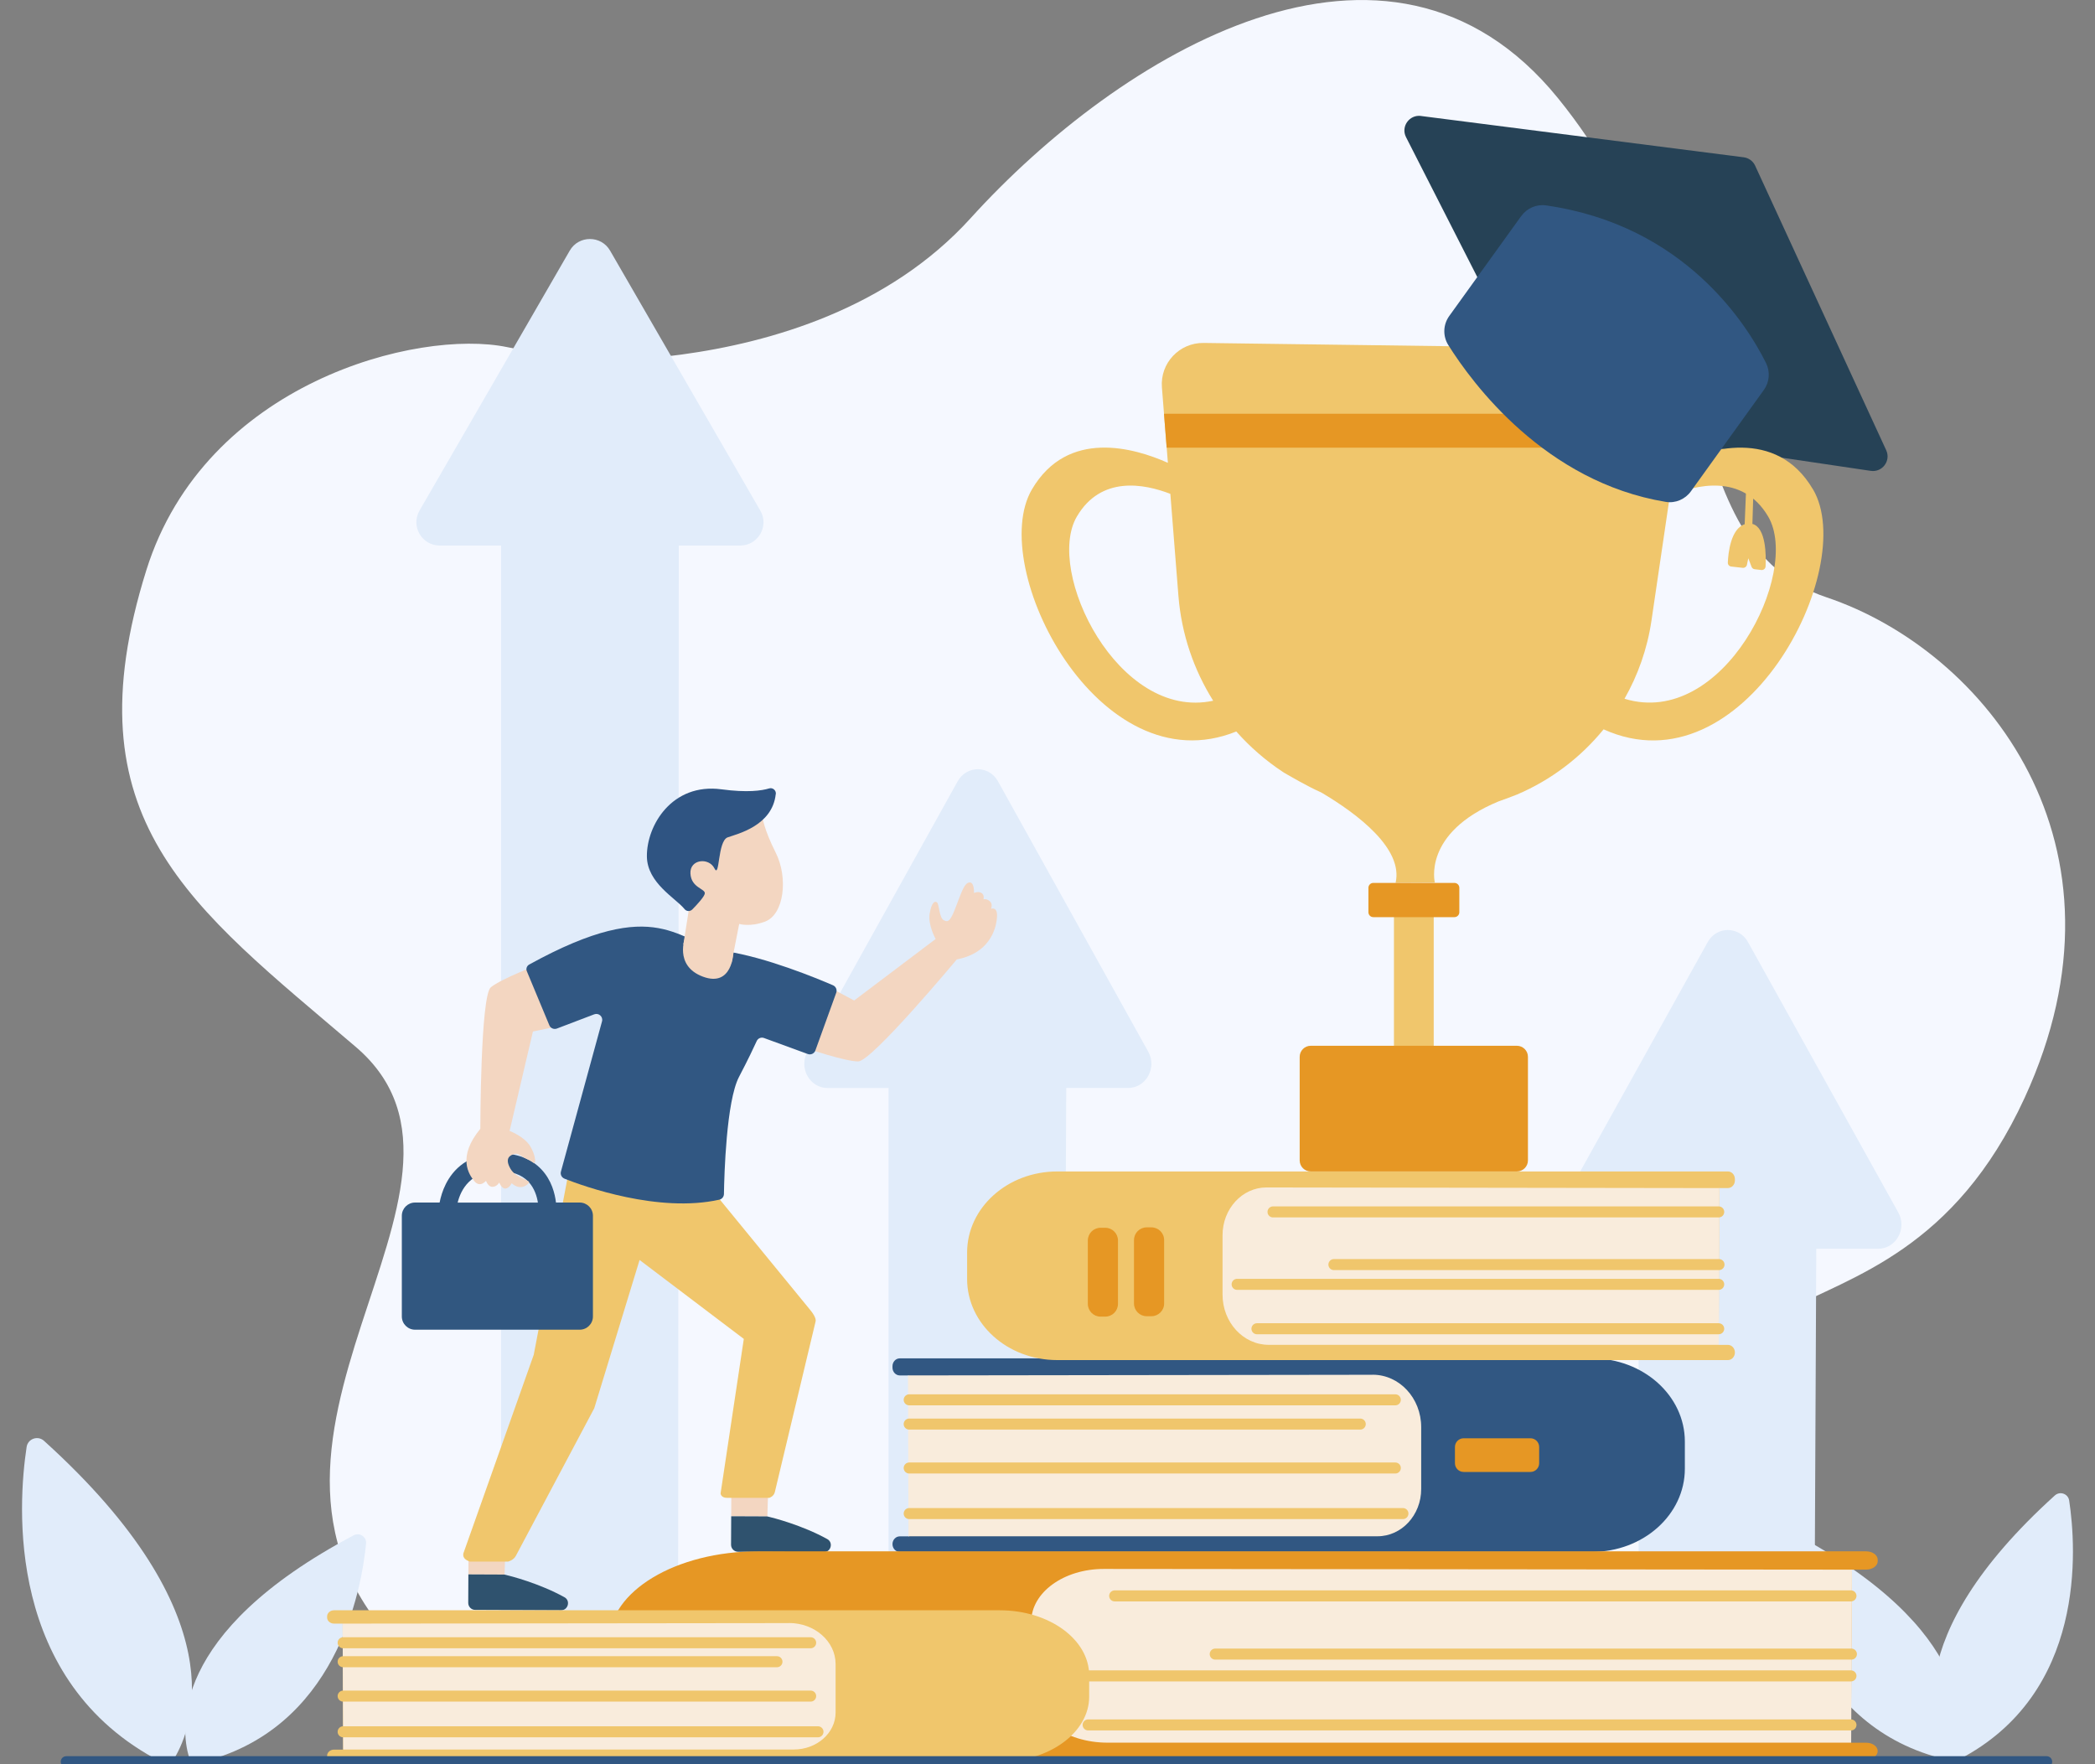 <svg width="190" height="160" viewBox="0 0 190 160" fill="none" xmlns="http://www.w3.org/2000/svg">
<rect x="0" y="0" width="190" height="160" fill="#808080" stroke="none"/>
<g clip-path="url(#clip0_1411_61567)">
<path d="M45.991 31.48C51.222 32.566 56.544 32.871 61.794 32.157C69.881 31.061 80.58 27.998 88.022 19.793C101.495 4.937 125.9 -10.041 141.288 8.892C156.681 27.825 151.3 49.349 165.638 54.167C179.976 58.981 194.204 76.559 183.615 99.57C170.937 127.131 146.242 109.08 160.148 143.045C167.257 160.414 120.973 162.887 98.102 150.618C77.141 139.377 56.481 168.978 36.83 150.014C17.179 131.049 47.188 107.675 32.258 94.938C17.329 82.201 6.162 74.391 13.276 51.699C18.612 34.68 37.926 29.807 45.987 31.48H45.991Z" fill="#F5F8FF"/>
<path d="M176.6 159.291C175.272 157.046 171.965 148.64 186.357 135.626C186.821 135.208 187.563 135.467 187.658 136.085C188.309 140.39 189.25 153.591 177.637 159.587C177.269 159.777 176.814 159.65 176.605 159.291H176.6Z" fill="#E1ECFA"/>
<path d="M186.475 137.809C186.475 137.809 184.837 143.986 181.567 148.9C178.296 153.814 177.195 159.428 177.195 159.428" fill="#E1ECFA"/>
<path d="M177.441 159.046C178.16 156.601 179.27 147.832 162.498 138.954C161.957 138.668 161.316 139.095 161.375 139.704C161.793 143.941 164.077 156.683 176.527 159.578C176.923 159.669 177.323 159.437 177.437 159.051L177.441 159.046Z" fill="#E1ECFA"/>
<path d="M162.912 141.055C162.912 141.055 165.951 146.519 170.236 150.392C174.521 154.265 176.913 159.324 176.913 159.324" fill="#E1ECFA"/>
<path d="M15.842 159.414C17.456 156.687 21.468 146.477 3.992 130.672C3.428 130.163 2.527 130.481 2.414 131.231C1.622 136.459 0.48 152.491 14.586 159.773C15.037 160.005 15.587 159.851 15.842 159.414Z" fill="#E1ECFA"/>
<path d="M3.852 133.326C3.852 133.326 5.839 140.831 9.81 146.8C13.782 152.773 15.123 159.591 15.123 159.591" fill="#E1ECFA"/>
<path d="M17.134 159.333C16.415 156.888 15.305 148.119 32.076 139.241C32.617 138.955 33.259 139.382 33.2 139.991C32.781 144.228 30.498 156.97 18.048 159.865C17.652 159.956 17.252 159.724 17.138 159.338L17.134 159.333Z" fill="#E1ECFA"/>
<path d="M31.657 141.342C31.657 141.342 28.619 146.806 24.334 150.679C20.049 154.552 17.656 159.611 17.656 159.611" fill="#E1ECFA"/>
<path d="M141.247 109.961L148.061 97.701L154.875 85.442C155.689 83.978 157.718 83.978 158.532 85.442L165.346 97.701L172.16 109.961C172.975 111.425 171.956 113.252 170.332 113.252H164.723L164.518 156.673L148.611 156.127V113.252H143.08C141.456 113.252 140.437 111.425 141.251 109.961H141.247Z" fill="#E1ECFA"/>
<path d="M38.044 46.312L44.858 34.521L51.672 22.729C52.486 21.325 54.515 21.325 55.329 22.729L62.143 34.521L68.957 46.312C69.771 47.717 68.752 49.476 67.129 49.476H61.561L61.502 146.691H45.444V49.476H39.877C38.253 49.476 37.234 47.717 38.048 46.312H38.044Z" fill="#E1ECFA"/>
<path d="M73.223 95.379L80.037 83.119L86.852 70.859C87.666 69.396 89.695 69.396 90.509 70.859L97.323 83.119L104.137 95.379C104.951 96.843 103.932 98.67 102.308 98.67H96.7L96.413 159.46C96.413 160.842 93.384 157.942 92.055 157.942L83.626 157.437C82.298 157.437 80.588 160.437 80.588 159.055V98.675H75.056C73.433 98.675 72.414 96.847 73.228 95.384L73.223 95.379Z" fill="#E1ECFA"/>
<path d="M158.929 47.512L159.27 36.334L158.656 37.189L158.228 47.53L158.242 47.539C156.954 47.948 156.736 50.176 156.7 51.021C156.691 51.203 156.827 51.362 157.004 51.38L158.055 51.498C158.233 51.517 158.396 51.398 158.433 51.226L158.556 50.63L158.851 51.403C158.897 51.526 159.006 51.608 159.138 51.626L159.738 51.694C159.938 51.717 160.116 51.567 160.125 51.371C160.175 50.403 160.175 47.839 158.924 47.512H158.929Z" fill="#F0C66C"/>
<path d="M128.871 10.519L158.142 14.265C158.597 14.324 158.988 14.61 159.179 15.029L171.065 40.835C171.506 41.794 170.706 42.857 169.664 42.703L141.43 38.521C141.002 38.457 140.634 38.194 140.438 37.807L127.515 12.438C127.028 11.488 127.811 10.383 128.871 10.515V10.519Z" fill="#264256"/>
<path d="M130.027 81.623H126.42V95.447H130.027V81.623Z" fill="#F0C66C"/>
<path d="M137.567 94.842H118.876C118.321 94.842 117.871 95.292 117.871 95.846V105.238C117.871 105.793 118.321 106.242 118.876 106.242H137.567C138.123 106.242 138.573 105.793 138.573 105.238V95.846C138.573 95.292 138.123 94.842 137.567 94.842Z" fill="#E69724"/>
<path d="M164.424 44.384C161.09 38.707 154.785 40.734 151.86 42.084L152.811 35.634C153.12 33.547 151.515 31.666 149.404 31.638L109.152 31.102C106.955 31.075 105.204 32.938 105.376 35.129L105.918 41.975C102.902 40.63 96.838 38.848 93.591 44.38C89.447 51.435 99.645 71.386 112.122 66.34C113.369 67.749 114.797 68.99 116.375 70.027C116.412 70.049 116.439 70.068 116.475 70.09C116.798 70.281 118.636 71.345 119.705 71.813C119.764 71.841 119.819 71.868 119.878 71.9C123.103 73.813 127.292 76.964 126.569 80.068L130.131 80.05C130.131 80.05 128.971 75.545 135.917 72.677C136.372 72.527 137.309 72.163 137.518 72.082C137.545 72.072 137.573 72.059 137.6 72.05C140.652 70.745 143.341 68.713 145.433 66.145C158.12 71.886 168.623 51.53 164.429 44.384H164.424ZM97.666 46.844C99.854 43.116 103.771 43.871 106.141 44.789L106.873 54.03C107.15 57.512 108.269 60.749 110.025 63.549C101.419 65.413 94.746 51.817 97.662 46.848L97.666 46.844ZM147.33 63.372C148.54 61.24 149.395 58.862 149.773 56.299L151.442 44.966C153.739 43.984 158.024 42.88 160.358 46.844C163.351 51.939 156.255 66.104 147.334 63.372H147.33Z" fill="#F0C66C"/>
<path d="M105.566 37.525H152.333L152.078 40.598H105.807L105.566 37.525Z" fill="#E69724"/>
<path d="M131.905 80.072H124.549C124.303 80.072 124.104 80.272 124.104 80.518V82.731C124.104 82.978 124.303 83.177 124.549 83.177H131.905C132.151 83.177 132.35 82.978 132.35 82.731V80.518C132.35 80.272 132.151 80.072 131.905 80.072Z" fill="#E69724"/>
<path d="M137.965 19.592L131.437 28.656C130.873 29.438 130.837 30.479 131.351 31.297C133.534 34.775 140.125 43.716 151.07 45.516C151.948 45.662 152.835 45.28 153.353 44.557L159.967 35.366C160.481 34.652 160.558 33.716 160.167 32.929C158.457 29.488 152.821 20.428 140.207 18.628C139.338 18.506 138.479 18.883 137.965 19.597V19.592Z" fill="#315782"/>
<path d="M69.671 134.984L69.594 137.53L66.314 137.512L66.328 134.971L69.671 134.984Z" fill="#F3D6C1"/>
<path d="M66.314 137.512L69.521 137.525C69.571 137.525 69.617 137.53 69.662 137.544C70.122 137.653 72.728 138.312 75.025 139.58C75.599 139.894 75.362 140.766 74.712 140.766L66.933 140.73C66.583 140.73 66.301 140.444 66.301 140.094L66.314 137.516V137.512Z" fill="#2F526E"/>
<path d="M45.842 140.258L45.76 142.803L42.48 142.785L42.494 140.244L45.842 140.258Z" fill="#F3D6C1"/>
<path d="M42.478 142.785L45.685 142.799C45.735 142.799 45.781 142.803 45.826 142.817C46.286 142.926 48.892 143.585 51.189 144.853C51.763 145.167 51.526 146.04 50.876 146.04L43.097 146.004C42.747 146.004 42.465 145.717 42.465 145.367L42.478 142.79V142.785Z" fill="#2F526E"/>
<path d="M51.573 106.305L48.407 122.865L42.066 140.761C42.066 140.761 41.748 141.348 42.626 141.625H46.074C46.074 141.625 46.565 141.516 46.788 141.093L53.893 127.72L58.005 114.269L67.457 121.428L65.351 135.443C65.351 135.443 65.374 135.843 65.933 135.843H69.768C69.768 135.843 70.178 135.725 70.273 135.315L73.962 119.869C73.962 119.869 73.962 119.855 73.967 119.851C73.985 119.796 74.053 119.501 73.494 118.819C72.87 118.06 64.551 107.896 64.551 107.896L51.569 106.314L51.573 106.305Z" fill="#F0C66C"/>
<path d="M75.022 89.436L77.465 90.737L84.856 85.159C84.856 85.159 84.147 83.895 84.31 82.877C84.474 81.859 84.774 81.672 84.979 81.841C85.188 82.009 85.161 83.232 85.602 83.463C86.043 83.695 86.239 83.445 86.758 82.063C87.281 80.681 87.508 80.045 87.945 80.031C88.382 80.018 88.332 80.99 88.332 80.99C88.332 80.99 88.714 80.795 89.014 80.986C89.314 81.172 89.191 81.563 89.191 81.563C89.191 81.563 89.441 81.468 89.755 81.722C90.074 81.977 89.878 82.422 89.878 82.422C89.878 82.422 90.419 82.2 90.424 83C90.424 83.8 90.042 86.386 86.776 87.009C86.776 87.009 79.047 96.278 77.828 96.264C76.609 96.255 73.084 95.055 73.084 95.055L75.017 89.441L75.022 89.436Z" fill="#F3D6C1"/>
<path d="M52.569 109.06H50.422C50.331 108.269 50.031 107.033 49.098 106.051C48.179 105.083 46.878 104.592 45.241 104.592C42.43 104.592 41.079 106.106 40.437 107.374C40.132 107.978 39.964 108.578 39.869 109.06H37.644C36.98 109.06 36.443 109.597 36.443 110.26V119.393C36.443 120.056 36.98 120.593 37.644 120.593H52.573C53.237 120.593 53.774 120.056 53.774 119.393V110.26C53.774 109.597 53.237 109.06 52.573 109.06H52.569ZM45.236 106.21C46.41 106.21 47.31 106.528 47.911 107.16C48.475 107.747 48.698 108.515 48.784 109.065H41.506C41.793 107.906 42.653 106.215 45.236 106.215V106.21Z" fill="#315780"/>
<path d="M51.044 92.986L48.333 93.549L46.217 102.564C46.217 102.564 47.573 103.082 48.096 103.968C48.624 104.855 48.619 105.65 48.364 105.446C48.205 105.323 47.982 105.205 47.664 105.055C47.236 104.855 47.009 104.577 46.727 104.641C46.24 104.746 45.744 105.041 46.299 106C46.836 106.932 48.246 107.005 47.941 107.314C47.163 108.1 46.404 107.305 46.404 107.305C46.404 107.305 46.208 107.746 45.858 107.791C45.508 107.837 45.276 107.246 45.276 107.246C45.276 107.246 45.066 107.632 44.662 107.637C44.257 107.641 44.079 107.091 44.079 107.091C44.079 107.091 43.543 107.746 43.029 107.132C42.515 106.518 41.45 104.937 43.561 102.373C43.561 102.373 43.57 90.308 44.516 89.536C45.462 88.763 48.938 87.436 48.938 87.436L51.044 92.986Z" fill="#F3D6C1"/>
<path d="M51.191 106.896C52.965 107.596 59.729 110.028 65.242 108.8C65.483 108.746 65.651 108.532 65.656 108.287C65.683 106.555 65.87 99.877 67.021 97.668C67.876 96.031 68.376 94.968 68.626 94.418C68.74 94.163 69.031 94.04 69.295 94.141L73.262 95.591C73.539 95.691 73.848 95.55 73.948 95.268L75.841 90.031C75.936 89.767 75.809 89.472 75.55 89.358C74.099 88.731 69.481 86.817 65.802 86.267C61.416 85.608 59.856 80.935 47.993 87.476C47.779 87.595 47.684 87.858 47.779 88.081L49.822 92.986C49.931 93.254 50.236 93.381 50.504 93.281L53.893 91.99C54.302 91.836 54.716 92.209 54.598 92.631L50.872 106.255C50.8 106.518 50.936 106.791 51.191 106.891V106.896Z" fill="#315782"/>
<path d="M69.151 74.094C69.151 74.094 69.246 75.135 70.356 77.339C71.489 79.594 71.125 82.931 69.378 83.585C68.018 84.094 67.04 83.794 67.04 83.794L66.339 87.354L61.977 85.644L62.455 82.621L61.586 75.798L69.151 74.094Z" fill="#F3D6C1"/>
<path d="M70.363 72.013C70.4 71.676 70.081 71.403 69.754 71.503C69.085 71.708 67.779 71.899 65.432 71.585C60.947 70.985 58.636 74.863 58.668 77.676C58.696 80.086 61.275 81.445 62.089 82.454C62.266 82.672 62.594 82.677 62.789 82.477C63.254 82.004 63.899 81.299 63.922 81.022C63.954 80.586 62.685 80.522 62.617 79.217C62.548 77.913 64.291 77.745 64.791 78.749C65.291 79.754 65.059 76.272 65.996 75.94C66.861 75.631 70.049 74.903 70.354 72.017L70.363 72.013Z" fill="#2F5482"/>
<path d="M62.154 84.959C62.154 84.959 61.081 87.586 63.755 88.577C66.43 89.568 66.512 86.395 66.512 86.395L62.154 84.959Z" fill="#F3D6C1"/>
<path d="M80.941 140.035C80.941 140.426 81.233 140.744 81.596 140.744H144.374C149.032 140.744 152.803 137.367 152.803 133.198V130.739C152.803 126.571 149.028 123.193 144.374 123.193H81.596C81.237 123.193 80.941 123.512 80.941 123.902V124.03C80.941 124.416 81.233 124.734 81.592 124.739H82.411L82.456 139.335H81.596C81.237 139.335 80.941 139.653 80.941 140.04V140.035Z" fill="#315782"/>
<path d="M124.497 124.68L82.348 124.739L82.393 139.327H124.929C127.117 139.327 128.891 137.408 128.891 135.045V129.431C128.891 126.803 126.921 124.676 124.492 124.676L124.497 124.68Z" fill="#F9ECDC"/>
<path d="M139.59 132.703V131.23C139.59 130.794 139.235 130.439 138.798 130.439H132.744C132.307 130.439 131.952 130.794 131.952 131.23V132.703C131.952 133.14 132.307 133.494 132.744 133.494H138.798C139.235 133.494 139.59 133.14 139.59 132.703Z" fill="#E69724"/>
<path d="M126.544 126.953H82.457" stroke="#F0C66C" stroke-miterlimit="10" stroke-linecap="round"/>
<path d="M123.364 129.152H82.457" stroke="#F0C66C" stroke-miterlimit="10" stroke-linecap="round"/>
<path d="M126.544 133.135H82.457" stroke="#F0C66C" stroke-miterlimit="10" stroke-linecap="round"/>
<path d="M127.235 137.268H82.457" stroke="#F0C66C" stroke-miterlimit="10" stroke-linecap="round"/>
<path d="M170.293 158.808C170.293 159.226 169.824 159.567 169.247 159.567H68.75C61.295 159.567 55.254 155.935 55.254 151.453V148.807C55.254 144.325 61.295 140.693 68.75 140.693H169.247C169.824 140.693 170.293 141.034 170.293 141.452V141.589C170.293 142.007 169.829 142.348 169.256 142.348L167.941 142.357L167.868 158.049H169.247C169.824 158.049 170.293 158.39 170.293 158.808Z" fill="#E69724"/>
<path d="M100.105 142.289L167.959 142.353L167.886 158.045H100.446C96.625 158.045 93.527 155.79 93.527 153.012V147.071C93.527 144.43 96.47 142.289 100.105 142.289Z" fill="#F9ECDC"/>
<path d="M83.623 146.285H81.417C80.779 146.285 80.262 146.802 80.262 147.44V154.022C80.262 154.66 80.779 155.177 81.417 155.177H83.623C84.261 155.177 84.779 154.66 84.779 154.022V147.44C84.779 146.802 84.261 146.285 83.623 146.285Z" fill="#315780"/>
<path d="M76.705 146.326H74.499C73.861 146.326 73.344 146.843 73.344 147.481V154.063C73.344 154.701 73.861 155.218 74.499 155.218H76.705C77.343 155.218 77.861 154.701 77.861 154.063V147.481C77.861 146.843 77.343 146.326 76.705 146.326Z" fill="#315780"/>
<path d="M101.092 144.734H167.868" stroke="#F0C66C" stroke-miterlimit="10" stroke-linecap="round"/>
<path d="M110.211 150.012H167.908" stroke="#F0C66C" stroke-miterlimit="10" stroke-linecap="round"/>
<path d="M95.715 151.99H167.868" stroke="#F0C66C" stroke-miterlimit="10" stroke-linecap="round"/>
<path d="M98.686 156.436H167.868" stroke="#F0C66C" stroke-miterlimit="10" stroke-linecap="round"/>
<path d="M157.342 122.657C157.342 123.039 157.06 123.348 156.71 123.348H95.879C91.366 123.348 87.709 120.057 87.709 115.993V113.597C87.709 109.538 91.366 106.242 95.879 106.242H156.71C157.06 106.242 157.342 106.551 157.342 106.933V107.056C157.342 107.433 157.06 107.742 156.714 107.747H155.918L155.873 121.97H156.71C157.06 121.97 157.342 122.279 157.342 122.661V122.657Z" fill="#F0C66C"/>
<path d="M114.855 107.691L155.931 107.75L155.885 121.965H115.064C112.749 121.965 110.875 119.924 110.875 117.406V112.023C110.875 109.632 112.658 107.691 114.855 107.691Z" fill="#F9ECDC"/>
<path d="M104.422 111.311H103.999C103.361 111.311 102.844 111.827 102.844 112.465V118.215C102.844 118.853 103.361 119.37 103.999 119.37H104.422C105.06 119.37 105.578 118.853 105.578 118.215V112.465C105.578 111.827 105.06 111.311 104.422 111.311Z" fill="#E69724"/>
<path d="M100.237 111.348H99.814C99.175 111.348 98.658 111.865 98.658 112.502V118.253C98.658 118.89 99.175 119.407 99.814 119.407H100.237C100.875 119.407 101.392 118.89 101.392 118.253V112.502C101.392 111.865 100.875 111.348 100.237 111.348Z" fill="#E69724"/>
<path d="M115.453 109.91H155.874" stroke="#F0C66C" stroke-miterlimit="10" stroke-linecap="round"/>
<path d="M120.975 114.688H155.9" stroke="#F0C66C" stroke-miterlimit="10" stroke-linecap="round"/>
<path d="M112.199 116.479H155.872" stroke="#F0C66C" stroke-miterlimit="10" stroke-linecap="round"/>
<path d="M113.996 120.506H155.872" stroke="#F0C66C" stroke-miterlimit="10" stroke-linecap="round"/>
<path d="M29.666 159.222C29.666 159.526 29.948 159.776 30.294 159.776H90.67C95.146 159.776 98.78 157.131 98.78 153.871V151.944C98.78 148.68 95.15 146.039 90.67 146.039H30.294C29.948 146.039 29.666 146.289 29.666 146.594V146.694C29.666 146.998 29.944 147.244 30.289 147.248H31.076L31.122 158.676H30.294C29.948 158.676 29.666 158.922 29.666 159.231V159.222Z" fill="#F0C66C"/>
<path d="M71.56 147.202L31.076 147.248L31.122 158.667H71.979C74.08 158.667 75.782 157.167 75.782 155.312V150.916C75.782 148.862 73.889 147.193 71.556 147.193L71.56 147.202Z" fill="#F9ECDC"/>
<path d="M73.52 148.984H31.121" stroke="#F0C66C" stroke-miterlimit="10" stroke-linecap="round"/>
<path d="M70.464 150.703H31.121" stroke="#F0C66C" stroke-miterlimit="10" stroke-linecap="round"/>
<path d="M73.52 153.822H31.121" stroke="#F0C66C" stroke-miterlimit="10" stroke-linecap="round"/>
<path d="M74.184 157.059H31.121" stroke="#F0C66C" stroke-miterlimit="10" stroke-linecap="round"/>
<path d="M6.008 159.773H185.617" stroke="#315782" stroke-miterlimit="10" stroke-linecap="round"/>
</g>
<defs>
<clipPath id="clip0_1411_61567">
<rect width="186" height="160" fill="white" transform="translate(2)"/>
</clipPath>
</defs>
</svg>
